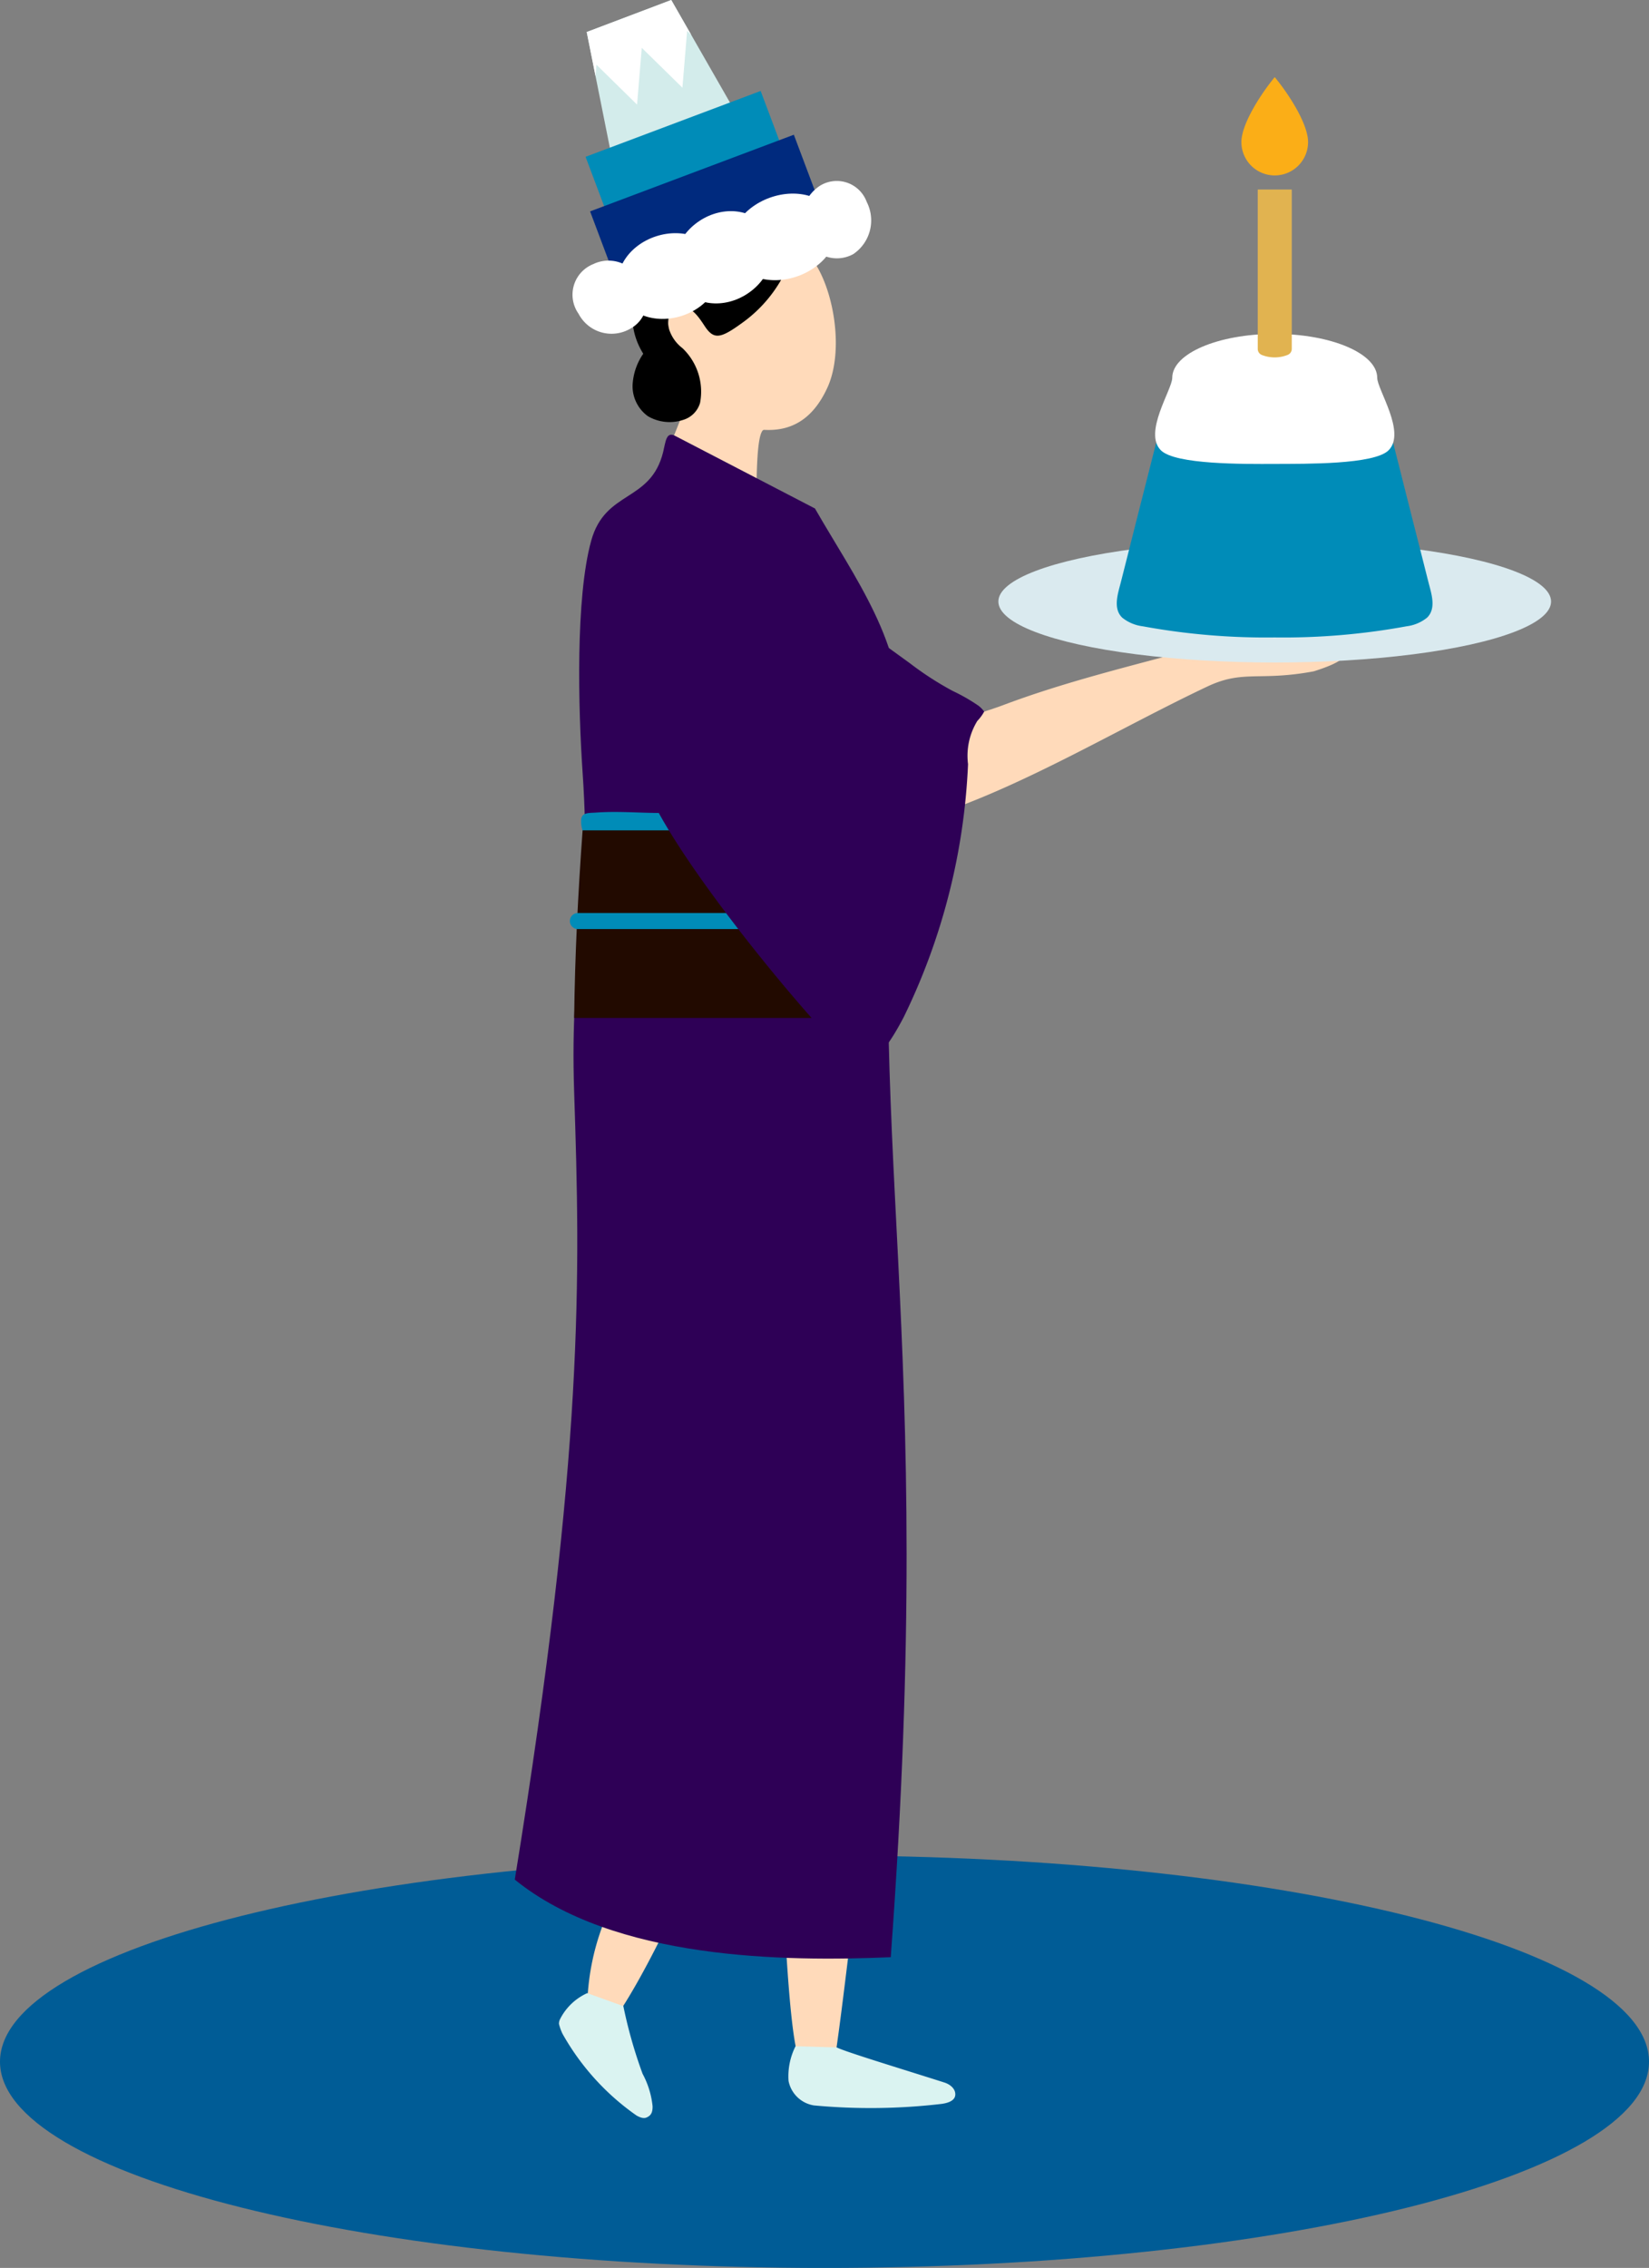 <svg xmlns="http://www.w3.org/2000/svg" xmlns:xlink="http://www.w3.org/1999/xlink" width="88.663" height="121.89" viewBox="0 0 88.663 121.89">
  <rect x="0" y="0" width="88.663" height="121.89" fill="#808080" stroke="none"/>
  <defs>
    <clipPath id="clip-path">
      <path id="パス_598465" data-name="パス 598465" d="M6.178,8.925l6.607-2.492L9.38.488,4.835,2.209Z" transform="translate(-4.835 -0.488)" fill="none"/>
    </clipPath>
  </defs>
  <g id="illust_04_2" transform="translate(-124.496 -1042.083)">
    <path id="パス_581640" data-name="パス 581640" d="M88.663,134.537c0,6.121-19.848,11.083-44.332,11.083S0,140.658,0,134.537s19.848-11.083,44.332-11.083,44.332,4.962,44.332,11.083" transform="translate(124.496 1018.354)" fill="#005c96"/>
    <g id="illust_04" transform="translate(180.035 1099)">
      <g id="グループ_107056" data-name="グループ 107056" transform="translate(-27.86 -56.917)">
        <g id="グループ_107047" data-name="グループ 107047" transform="translate(5.736 20.177)">
          <path id="パス_598445" data-name="パス 598445" d="M14.836,28.623c-.434.108-.419,2.934-.4,5.226a8.14,8.14,0,0,0,.343,2.738A57.527,57.527,0,0,1,7.17,34.9,58.83,58.83,0,0,0,11.2,25.71Z" transform="translate(-7.17 -25.71)" fill="#ffdaba"/>
        </g>
        <g id="グループ_107048" data-name="グループ 107048" transform="translate(0 23.363)">
          <path id="パス_598446" data-name="パス 598446" d="M20.2,114.653c-1.418,4.923-2.5,6.194-2.139,11.3.078,1.093.335,7.186.871,8.142s.626.453,1.716.574a.828.828,0,0,0,.453-.047c.21-.1-.3-.616-.263-.848.56-3.77,1.126-9.625,1.878-13.832" transform="translate(-3.598 -46.685)" fill="#ffdaba"/>
          <path id="パス_598447" data-name="パス 598447" d="M20.986,138.022c.49.245,3.427,1.134,5.782,1.884.349.11.618.365.593.674-.027.338-.465.44-.734.477a32.754,32.754,0,0,1-6.865.082,1.655,1.655,0,0,1-1.366-1.316,3.586,3.586,0,0,1,.376-1.865" transform="translate(-3.677 -51.346)" fill="#daf3f1"/>
          <path id="パス_598448" data-name="パス 598448" d="M19.788,99.386c-3.854,6.038-9.173,20.865-13.028,26.9-1.161,1.819-.119-.876-1.894,0a13.026,13.026,0,0,1,.827-4.383,70.051,70.051,0,0,1,3.984-9.036c2.055-4.159,4.874-18.616,6.93-22.775" transform="translate(-0.971 -41.773)" fill="#ffdaba"/>
          <path id="パス_598449" data-name="パス 598449" d="M6.43,135.088a25.241,25.241,0,0,0,1.034,3.636A4.669,4.669,0,0,1,8,140.452c.02.44-.166.551-.322.622-.2.09-.458-.062-.542-.108a13.279,13.279,0,0,1-3.982-4.4,2.766,2.766,0,0,1-.186-.523.562.562,0,0,1,.058-.253,3.038,3.038,0,0,1,1.462-1.4" transform="translate(-0.593 -50.632)" fill="#daf3f1"/>
          <path id="パス_598450" data-name="パス 598450" d="M16.14,33.658c2.115,3.688,4.907,7.4,4.523,11.635-2.082,22.969,2.1,31.71-.449,66.226-5.709.242-14.886.155-20.214-4.17C3.753,84.2,3.518,74.855,3.192,65.032c-.252-7.593.986-9.421.454-17.187-.235-3.433-.385-9.4.463-12.456.762-2.752,3.2-2.035,3.871-4.778.126-.515.156-1.106.628-.863Z" transform="translate(0 -29.692)" fill="#2e0056"/>
          <path id="パス_598451" data-name="パス 598451" d="M9.7,55.063c-1.472.1-2.953-.1-4.425.006-.366.026-.75-.014-.81.332a1.461,1.461,0,0,0,.069.622.774.774,0,0,0,.382.459,4.009,4.009,0,0,0,1.458.325,21.4,21.4,0,0,0,3.072.006,1.089,1.089,0,0,0,.49-.111" transform="translate(-0.891 -34.761)" fill="#008cb8"/>
          <path id="パス_598452" data-name="パス 598452" d="M21.1,66.353H3.99c.042-3.417.207-6.665.454-10.082H21.1Z" transform="translate(-0.798 -35.008)" fill="#220a00"/>
          <line id="線_25271" data-name="線 25271" x2="10.776" transform="translate(3.393 26.138)" fill="none" stroke="#008cb8" stroke-linecap="round" stroke-miterlimit="10" stroke-width="0.864"/>
          <path id="パス_598453" data-name="パス 598453" d="M41.588,43.923a12.793,12.793,0,0,1,3.133-.584c1.065-.014,8.042.3,3.272,1.8-2.938.548-3.783-.1-5.724.818-4.6,2.171-9.741,5.279-14.584,6.882a8.109,8.109,0,0,1-2.152.5.361.361,0,0,1-.324-.1c-.08-.114-.013-.269.058-.388.4-.681.906-1.31,1.261-2.019.267-.535.241-1.266.511-1.748.608-1.082,3.1-1.692,4.212-2.113C34.616,45.7,38.122,44.863,41.588,43.923Z" transform="translate(-5.035 -32.421)" fill="#ffdaba"/>
        </g>
        <path id="パス_598454" data-name="パス 598454" d="M18.324,40.777,23.047,44.2a17.02,17.02,0,0,0,2.292,1.481,9.787,9.787,0,0,1,1.376.787,1.414,1.414,0,0,1,.316.324,2.279,2.279,0,0,1-.367.5,3.579,3.579,0,0,0-.5,2.323,34.281,34.281,0,0,1-3.46,13.6c-1.5,2.866-2.233,2.706-3.214,1.861C18.007,63.8,10.9,55.418,8.971,51.121" transform="translate(-1.794 -8.546)" fill="#2e0056"/>
        <path id="パス_598455" data-name="パス 598455" d="M10.443,20.391a5.07,5.07,0,0,0,3.5,6.186c1.826.557,3.748.56,4.91-1.959,1.268-2.746-.286-7.974-2.222-7.723C13.877,17.251,11.186,17.717,10.443,20.391Z" transform="translate(-2.052 -3.768)" fill="#ffdaba"/>
        <path id="パス_598456" data-name="パス 598456" d="M9.693,16.813a6.033,6.033,0,0,1,7.121-.311l-.246.475a7.325,7.325,0,0,1-2.781,3.879c-1.158.84-1.511.9-2.006.142s-.872-1.2-1.614-.872c-.487.214-.333.866-.288,1.062a2.062,2.062,0,0,0,.714,1.009,3.222,3.222,0,0,1,.95,2.943,1.347,1.347,0,0,1-.884.907,2.311,2.311,0,0,1-1.922-.191A1.993,1.993,0,0,1,7.914,24.2,3.243,3.243,0,0,1,8.488,22.5C7.016,20.116,8.659,17.68,9.693,16.813Z" transform="translate(-1.581 -3.488)"/>
        <g id="グループ_107052" data-name="グループ 107052" transform="translate(26.001 4.146)">
          <path id="パス_598457" data-name="パス 598457" d="M48.836,9.161a1.792,1.792,0,1,0,3.585,0c0-.99-1.072-2.625-1.793-3.49C49.924,6.52,48.836,8.17,48.836,9.161Z" transform="translate(-35.769 -5.671)" fill="#fbae17"/>
          <ellipse id="楕円形_10780" data-name="楕円形 10780" cx="14.859" cy="3.278" rx="14.859" ry="3.278" transform="translate(0 24.905)" fill="#daeaef"/>
          <g id="グループ_107051" data-name="グループ 107051" transform="translate(6.367 13.8)">
            <g id="グループ_107049" data-name="グループ 107049" transform="translate(0 2.036)">
              <path id="パス_598458" data-name="パス 598458" d="M48.953,25.466H43.546q-.71,2.8-1.42,5.6-.5,1.962-.994,3.923-.228.9-.454,1.792c-.15.588-.439,1.406.077,1.9a2.185,2.185,0,0,0,1.1.463,36.675,36.675,0,0,0,7.094.6,36.678,36.678,0,0,0,7.094-.6,2.185,2.185,0,0,0,1.1-.463c.516-.5.226-1.314.077-1.9s-.3-1.194-.454-1.792q-.5-1.962-.994-3.923-.71-2.8-1.42-5.6Z" transform="translate(-40.461 -25.466)" fill="#008cb8"/>
            </g>
            <g id="グループ_107050" data-name="グループ 107050" transform="translate(2.062)">
              <path id="パス_598459" data-name="パス 598459" d="M49.468,22.921c-3.043,0-5.51,1.056-5.51,2.359,0,.631-1.573,2.954-.607,3.9.778.766,4.433.736,6.117.729s5.339.037,6.118-.729c.966-.95-.607-3.273-.607-3.9C54.979,23.977,52.512,22.921,49.468,22.921Z" transform="translate(-43.038 -22.921)" fill="#fff"/>
            </g>
          </g>
          <path id="パス_598460" data-name="パス 598460" d="M51.544,22.109a1.883,1.883,0,0,1-1.4,0,.351.351,0,0,1-.21-.326V13.22h1.83v8.56A.351.351,0,0,1,51.544,22.109Z" transform="translate(-35.988 -7.181)" fill="#e1b350"/>
        </g>
        <g id="グループ_107055" data-name="グループ 107055" transform="translate(3.114)">
          <path id="パス_598461" data-name="パス 598461" d="M6.178,8.925l6.607-2.492L9.38.488,4.835,2.209Z" transform="translate(-4.081 -0.488)" fill="#d3eceb"/>
          <rect id="長方形_27986" data-name="長方形 27986" width="10.057" height="4.541" transform="matrix(0.936, -0.352, 0.352, 0.936, 0.692, 8.428)" fill="#008cb8"/>
          <rect id="長方形_27987" data-name="長方形 27987" width="11.704" height="5.157" transform="matrix(0.936, -0.352, 0.352, 0.936, 0.935, 11.361)" fill="#002a7e"/>
          <path id="パス_598462" data-name="パス 598462" d="M19.551,15.815a1.829,1.829,0,0,0,2.506.762,2.184,2.184,0,0,0,.722-2.806,1.715,1.715,0,0,0-2.521-.863A2.2,2.2,0,0,0,19.551,15.815Z" transform="translate(-6.971 -2.92)" fill="#fff"/>
          <ellipse id="楕円形_10781" data-name="楕円形 10781" cx="2.768" cy="2.344" rx="2.768" ry="2.344" transform="matrix(0.834, -0.551, 0.551, 0.834, 4.508, 13.398)" fill="#fff"/>
          <path id="パス_598463" data-name="パス 598463" d="M4.208,20.853a2,2,0,0,0,2.785.8,1.7,1.7,0,0,0,.554-2.509A1.877,1.877,0,0,0,5,18.184,1.771,1.771,0,0,0,4.208,20.853Z" transform="translate(-3.893 -3.99)" fill="#fff"/>
          <ellipse id="楕円形_10782" data-name="楕円形 10782" cx="2.789" cy="2.247" rx="2.789" ry="2.247" transform="translate(1.833 13.557) rotate(-17.923)" fill="#fff"/>
          <ellipse id="楕円形_10783" data-name="楕円形 10783" cx="2.922" cy="2.238" rx="2.922" ry="2.238" transform="translate(7.847 11.618) rotate(-19.825)" fill="#fff"/>
          <g id="グループ_107054" data-name="グループ 107054" transform="translate(0.753)">
            <g id="グループ_107053" data-name="グループ 107053" clip-path="url(#clip-path)">
              <path id="パス_598464" data-name="パス 598464" d="M11.75.246,11.5,3.3,9.313,1.154,9.06,4.207,6.874,2.063,6.621,5.116,4.438,2.972,4.184,6.025,2,3.881.232-.878,9.9-4.48Z" transform="translate(-3.914 0.506)" fill="#fff"/>
            </g>
          </g>
        </g>
      </g>
    </g>
  </g>
</svg>
